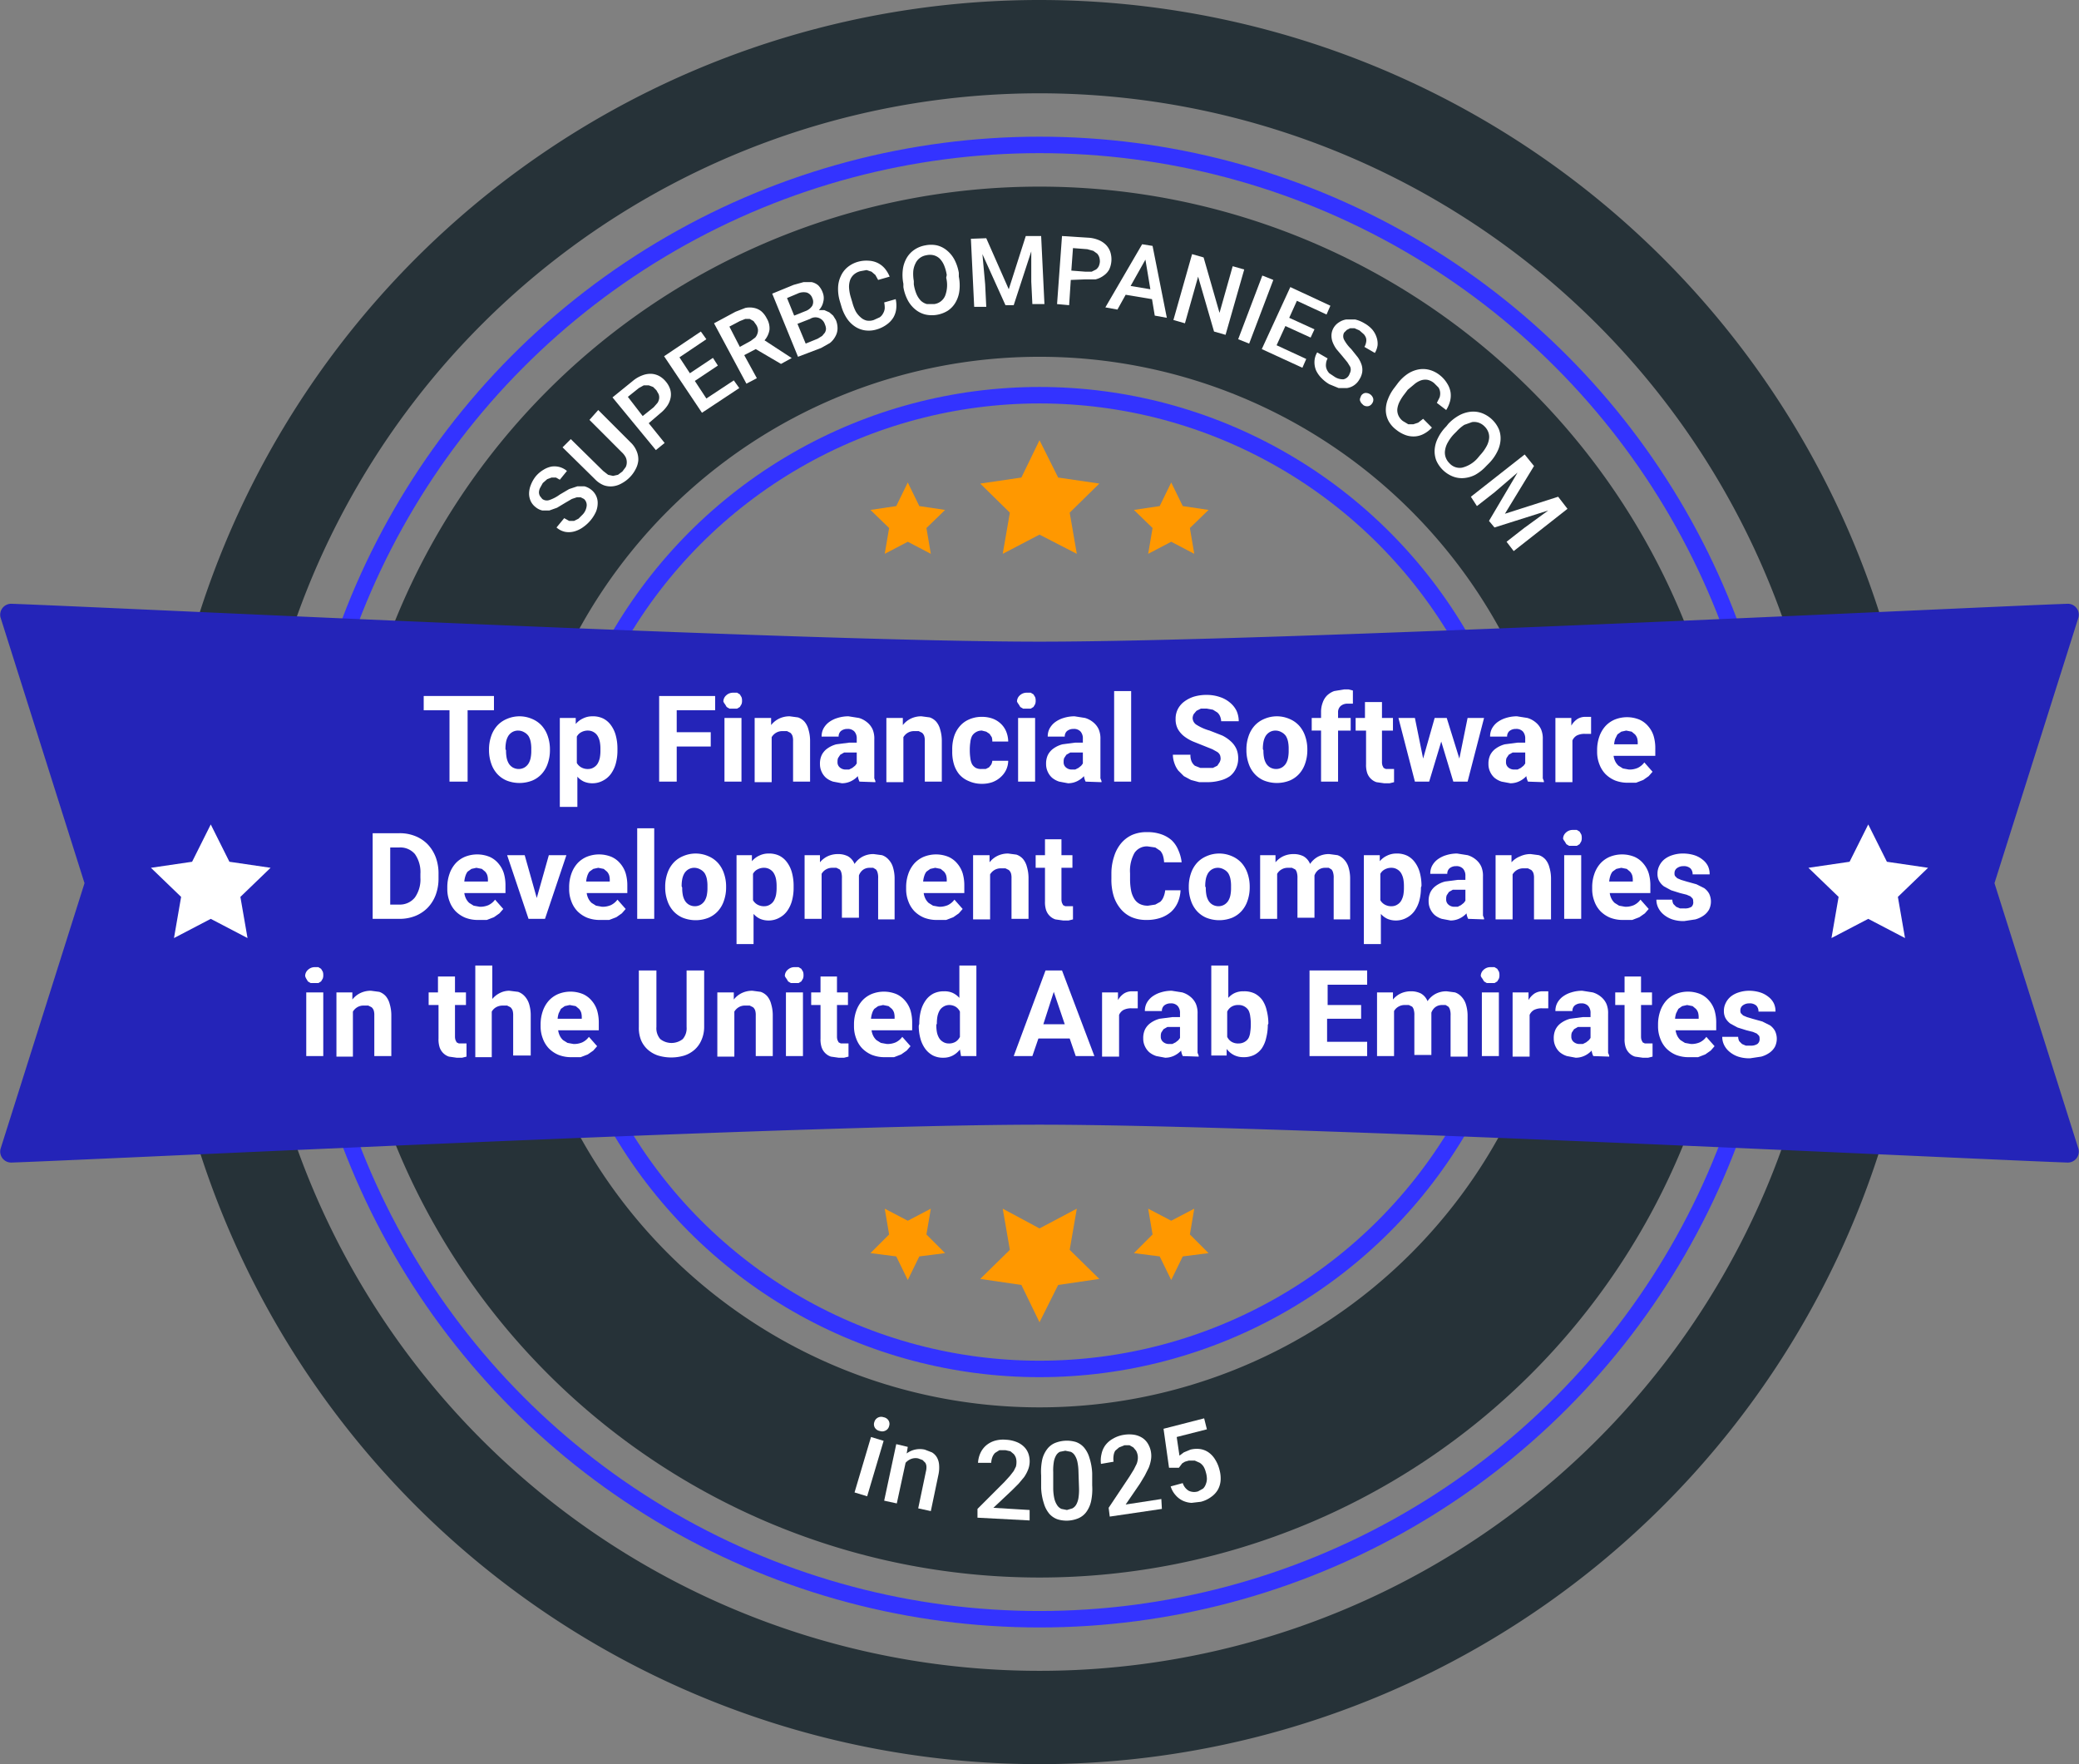 <svg xmlns="http://www.w3.org/2000/svg" viewBox="0 0 378.8 321.4"><rect x="0" y="0" width="378.8" height="321.4" fill="#808080" stroke="none"/><defs><style>.cls-1{fill:#263238;}.cls-2{fill:none;stroke:#33f;stroke-miterlimit:10;stroke-width:3px;}.cls-3{fill:#2424b8;}.cls-4{fill:#fff;}.cls-5{fill:#ff9800;}</style></defs><title>top-financial-software-development-companies-in-uae-2025</title><g id="Layer_2" data-name="Layer 2"><g id="Layer_2-2" data-name="Layer 2"><path class="cls-1" d="M189.4,0A160.7,160.7,0,1,0,350.1,160.7,160.7,160.7,0,0,0,189.4,0Zm0,304.4A143.7,143.7,0,1,1,333.1,160.7,143.7,143.7,0,0,1,189.4,304.4Z"/><circle class="cls-2" cx="189.4" cy="160.7" r="134.3"/><path class="cls-1" d="M189.4,34A126.7,126.7,0,1,0,316.1,160.7,126.7,126.7,0,0,0,189.4,34Zm0,222.4a95.7,95.7,0,1,1,95.7-95.7A95.7,95.7,0,0,1,189.4,256.4Z"/><circle class="cls-2" cx="189.4" cy="160.7" r="88.7"/><path class="cls-3" d="M378.7,112.5a2,2,0,0,0-2-2.5c-19.7.7-143.7,6.9-187.3,6.9S21.8,110.7,2.1,110a2,2,0,0,0-2,2.5l15.3,48.4L.1,209.3a2,2,0,0,0,2,2.5c19.7-.7,143.7-6.9,187.3-6.9s167.6,6.2,187.3,6.9a2,2,0,0,0,2-2.5l-15.3-48.4Z"/><polygon class="cls-4" points="38.4 150.2 41.8 157 49.3 158.1 43.8 163.4 45.1 170.9 38.4 167.4 31.7 170.9 33 163.4 27.5 158.1 35 157 38.4 150.2"/><polygon class="cls-4" points="340.4 150.2 343.8 157 351.3 158.1 345.8 163.4 347.1 170.9 340.4 167.4 333.7 170.9 335 163.4 329.5 158.1 337 157 340.4 150.2"/><polygon class="cls-5" points="189.4 80.2 192.8 87 200.3 88.1 194.9 93.4 196.2 100.9 189.4 97.4 182.7 100.9 184 93.4 178.6 88.1 186.1 87 189.4 80.2"/><polygon class="cls-5" points="165.4 87.9 167.5 92.2 172.2 92.9 168.8 96.2 169.6 100.9 165.4 98.7 161.2 100.9 162 96.2 158.6 92.9 163.3 92.2 165.4 87.9"/><polygon class="cls-5" points="213.4 87.9 215.5 92.2 220.2 92.9 216.8 96.2 217.6 100.9 213.4 98.7 209.2 100.9 210 96.2 206.6 92.9 211.3 92.2 213.4 87.9"/><polygon class="cls-5" points="189.4 240.9 192.8 234.1 200.3 233 194.9 227.7 196.2 220.2 189.4 223.8 182.7 220.2 184 227.7 178.6 233 186.1 234.1 189.4 240.9"/><polygon class="cls-5" points="165.4 233.2 167.5 228.9 172.2 228.3 168.8 224.9 169.6 220.2 165.4 222.4 161.2 220.2 162 224.9 158.6 228.3 163.3 228.9 165.4 233.2"/><polygon class="cls-5" points="213.4 233.2 215.5 228.9 220.2 228.3 216.8 224.9 217.6 220.2 213.4 222.4 209.2 220.2 210 224.9 206.6 228.3 211.3 228.9 213.4 233.2"/></g><g id="Layer_3" data-name="Layer 3"><path class="cls-4" d="M106.4,90.9l-.6-.3h-.7l-.9.3-1.2.7-1.5.9-1.4.5H98.8a2.9,2.9,0,0,1-1.2-.6,3,3,0,0,1-.9-1.1,3.3,3.3,0,0,1-.3-1.4,4.3,4.3,0,0,1,.3-1.5,5.9,5.9,0,0,1,.9-1.6A5.5,5.5,0,0,1,99,85.6a4.3,4.3,0,0,1,1.5-.6,3.6,3.6,0,0,1,1.5.1,3.6,3.6,0,0,1,1.3.7L102,87.4l-.7-.4h-.8l-.8.3-.8.7-.5.9a2,2,0,0,0-.2.8,1.4,1.4,0,0,0,.2.7l.4.5a1.4,1.4,0,0,0,1.3.2,7,7,0,0,0,1.9-1l1.7-1,1.5-.5h1.3a3.4,3.4,0,0,1,1.2.6,3.1,3.1,0,0,1,.9,1.1,3,3,0,0,1,.3,1.4,4.2,4.2,0,0,1-.3,1.5,6.9,6.9,0,0,1-2.3,2.8,5,5,0,0,1-1.6.8,3.8,3.8,0,0,1-1.7.1,3.4,3.4,0,0,1-1.6-.8l1.4-1.7.9.5h.9l.8-.4.8-.8a2.7,2.7,0,0,0,.7-1.6A1.5,1.5,0,0,0,106.4,90.9Z"/><path class="cls-4" d="M109,74.7l5.9,5.9a4.5,4.5,0,0,1,1.1,1.6,3.8,3.8,0,0,1,.3,1.7,4.2,4.2,0,0,1-.5,1.6,5.9,5.9,0,0,1-1.1,1.5,6.1,6.1,0,0,1-1.5,1.1,4.1,4.1,0,0,1-1.6.5,3.7,3.7,0,0,1-1.6-.2,4.6,4.6,0,0,1-1.6-1.1l-5.9-5.8,1.5-1.5,5.9,5.8.9.7.9.2.9-.2.8-.6.6-.8a1.9,1.9,0,0,0,.2-.9,2.1,2.1,0,0,0-.2-.9,3.4,3.4,0,0,0-.7-.9l-5.9-5.9Z"/><path class="cls-4" d="M118.2,77.1l2.9,3.6L119.5,82l-7.9-9.6,3.7-3a5.8,5.8,0,0,1,1.7-1,4.1,4.1,0,0,1,1.6-.3,3.5,3.5,0,0,1,1.5.4,4.1,4.1,0,0,1,1.2,1,4.1,4.1,0,0,1,.8,1.4,3.2,3.2,0,0,1,.1,1.5,4,4,0,0,1-.6,1.5,6.4,6.4,0,0,1-1.3,1.4Zm-1.1-1.3,2-1.6.7-.8a2,2,0,0,0,.3-.8,1.7,1.7,0,0,0-.1-.8l-.4-.7-.6-.6-.8-.3h-.9l-.9.5-2,1.6Z"/><path class="cls-4" d="M130.8,66.6l-4.2,2.8,2.1,3.2,5-3.3,1,1.4-6.8,4.5L121,64.9l6.7-4.5,1,1.4-4.9,3.3,1.9,2.9,4.2-2.8Z"/><path class="cls-4" d="M137.7,63.6l-2.1,1.1,2.3,4.2-1.9,1-5.9-11,3.9-2.1,1.8-.7a3.9,3.9,0,0,1,1.6,0,3.1,3.1,0,0,1,1.3.6,4.1,4.1,0,0,1,1,1.3,3.5,3.5,0,0,1,.5,2.1,3.8,3.8,0,0,1-.9,1.9l4.9,3.2h.1l-2,1.1Zm-2.9-.4,2-1.1.8-.6a2,2,0,0,0,.4-.7,1.8,1.8,0,0,0,.1-.8,2.3,2.3,0,0,0-.3-.8l-.5-.7-.7-.4h-.8l-1,.4-1.9,1Z"/><path class="cls-4" d="M145.4,65l-4.7-11.5,3.9-1.6,1.8-.5h1.5a2.7,2.7,0,0,1,1.2.6,3.6,3.6,0,0,1,.8,1.3A2.7,2.7,0,0,1,150,55a3,3,0,0,1-.8,1.5h1l.9.4.7.6.5.8a3.9,3.9,0,0,1,.3,1.6,3,3,0,0,1-.4,1.4,3.8,3.8,0,0,1-1,1.2l-1.6.9Zm-.7-7.5,2-.8a2.5,2.5,0,0,0,1.3-1,1.6,1.6,0,0,0,0-1.4,1.6,1.6,0,0,0-1-1,2.6,2.6,0,0,0-1.7.2l-1.9.8Zm.6,1.5,1.5,3.6,2.2-.9.8-.5.5-.6a1.6,1.6,0,0,0,.2-.7,2.2,2.2,0,0,0-.2-.8,1.8,1.8,0,0,0-2.7-1Z"/><path class="cls-4" d="M163.2,54.5a5.4,5.4,0,0,1,.1,1.7,4,4,0,0,1-.5,1.6,4.3,4.3,0,0,1-1.2,1.3,5.9,5.9,0,0,1-1.8.9,5,5,0,0,1-2.1.2,4.4,4.4,0,0,1-1.9-.7,5.3,5.3,0,0,1-1.5-1.5,7.9,7.9,0,0,1-1-2.2l-.3-1a7.8,7.8,0,0,1-.3-2.4,5.3,5.3,0,0,1,.5-2.1,4.5,4.5,0,0,1,1.2-1.6,5.2,5.2,0,0,1,1.9-1,5.6,5.6,0,0,1,2-.2,4.2,4.2,0,0,1,1.6.4,4.1,4.1,0,0,1,1.3,1,5.8,5.8,0,0,1,.9,1.5L160,51l-.5-.9-.7-.6-.9-.3-1.1.2a2.8,2.8,0,0,0-1.2.6,2.5,2.5,0,0,0-.7,1,3.8,3.8,0,0,0-.2,1.4,7.5,7.5,0,0,0,.3,1.7l.3,1a8.2,8.2,0,0,0,.6,1.6,4,4,0,0,0,.9,1.1,2.4,2.4,0,0,0,1.1.6,2.6,2.6,0,0,0,1.3-.1l1.1-.5a2,2,0,0,0,.6-.7,2.2,2.2,0,0,0,.3-.9,4.6,4.6,0,0,0-.1-1.1Z"/><path class="cls-4" d="M174.7,50.4a8.1,8.1,0,0,1,.1,2.6,5.5,5.5,0,0,1-.7,2.1,4.5,4.5,0,0,1-1.4,1.5,5.5,5.5,0,0,1-4.1.7,4.6,4.6,0,0,1-1.8-.9,5.5,5.5,0,0,1-1.4-1.7,7.9,7.9,0,0,1-.8-2.4v-.6a8,8,0,0,1-.1-2.6,5.6,5.6,0,0,1,.7-2.1,4.6,4.6,0,0,1,1.4-1.5,5.1,5.1,0,0,1,2-.8,5.2,5.2,0,0,1,2.1,0,4.5,4.5,0,0,1,1.8.9,5.5,5.5,0,0,1,1.4,1.7,8.1,8.1,0,0,1,.8,2.4Zm-2.2-.3a7.6,7.6,0,0,0-.5-1.8,3.9,3.9,0,0,0-.8-1.2,2.5,2.5,0,0,0-1.1-.6,2.8,2.8,0,0,0-1.3,0,2.7,2.7,0,0,0-1.2.5,2.6,2.6,0,0,0-.8,1,4,4,0,0,0-.4,1.4,7.3,7.3,0,0,0,.1,1.8v.6a7.4,7.4,0,0,0,.5,1.8,4,4,0,0,0,.8,1.2,2.6,2.6,0,0,0,1.1.6h1.3a2.5,2.5,0,0,0,2-1.5,5.5,5.5,0,0,0,.2-3.3Z"/><path class="cls-4" d="M179.7,43.4l4.1,9.3,3.1-9.7h2.8l.6,12.4h-2.2l-.2-4.1V45.8l-3.2,9.8h-1.5L179,46.3l.5,5.5.2,4.1h-2.2l-.6-12.4Z"/><path class="cls-4" d="M195.1,51l-.3,4.6-2.2-.2.9-12.4,4.7.3a5.8,5.8,0,0,1,1.9.4,4.1,4.1,0,0,1,1.4.9,3.5,3.5,0,0,1,.8,1.3,4.4,4.4,0,0,1-.2,3.2,3.2,3.2,0,0,1-1,1.1,4,4,0,0,1-1.5.7h-1.9Zm.1-1.7,2.6.2h1.1l.8-.4a1.7,1.7,0,0,0,.5-.6,2.6,2.6,0,0,0,.2-.8,2.6,2.6,0,0,0-.1-.8,1.9,1.9,0,0,0-.4-.7l-.7-.5-1.1-.3-2.6-.2Z"/><path class="cls-4" d="M209.9,54.5l-4.8-.8-1.5,2.7-2.2-.4,6.7-11.5,1.9.3,2.6,13.1-2.2-.4ZM206,52.1l3.6.6-.9-5.4Z"/><path class="cls-4" d="M223.3,61l-2.1-.6-2.9-10-2.4,8.5-2.1-.6,3.4-12,2.1.6,2.9,10.1,2.4-8.5,2.1.6Z"/><path class="cls-4" d="M227.6,62.6l-2-.8L230,50.2l2,.8Z"/><path class="cls-4" d="M238.8,61.5l-4.6-2.1-1.6,3.5,5.4,2.5-.7,1.6-7.4-3.4,5.2-11.3,7.3,3.4-.7,1.6-5.4-2.5-1.4,3.1,4.6,2.1Z"/><path class="cls-4" d="M245.9,68.1a1.9,1.9,0,0,0,.2-.6,1.3,1.3,0,0,0-.1-.7l-.5-.8-.9-1.1-1.1-1.3a5.7,5.7,0,0,1-.7-1.3,3.4,3.4,0,0,1-.2-1.3,2.9,2.9,0,0,1,.4-1.3,3,3,0,0,1,1-1,3.3,3.3,0,0,1,1.3-.5h1.6a5.9,5.9,0,0,1,1.7.7A5.5,5.5,0,0,1,250,60a4.2,4.2,0,0,1,.8,1.4,3.6,3.6,0,0,1,.2,1.5,3.6,3.6,0,0,1-.5,1.4l-1.9-1.1a2.4,2.4,0,0,0,.3-.8,1.7,1.7,0,0,0,0-.8,2,2,0,0,0-.4-.7l-.8-.7-.9-.4H246l-.6.3-.5.5a1.4,1.4,0,0,0,0,1.3,7,7,0,0,0,1.3,1.7l1.2,1.5a5.3,5.3,0,0,1,.7,1.4,3.1,3.1,0,0,1,.1,1.3,3.4,3.4,0,0,1-.5,1.3,3.1,3.1,0,0,1-1,1.1,3,3,0,0,1-1.3.5h-1.5l-1.7-.7a6.5,6.5,0,0,1-1.4-1.1,5,5,0,0,1-1-1.4,3.8,3.8,0,0,1-.3-1.6,3.4,3.4,0,0,1,.5-1.7l1.9,1.1a2.3,2.3,0,0,0-.3,1,1.9,1.9,0,0,0,.1.9,2.4,2.4,0,0,0,.5.8l.9.6a2.7,2.7,0,0,0,1.7.5A1.5,1.5,0,0,0,245.9,68.1Z"/><path class="cls-4" d="M248,72.1a1.1,1.1,0,0,1,.7-.5,1.4,1.4,0,0,1,1.5,1,1.1,1.1,0,0,1-.2.9,1.1,1.1,0,0,1-.7.5,1.2,1.2,0,0,1-.9-.2l-.4-.4-.2-.4a1,1,0,0,1,0-.4Z"/><path class="cls-4" d="M260.9,77.9a5.4,5.4,0,0,1-1.4,1.1,4,4,0,0,1-1.6.5,4.3,4.3,0,0,1-1.7-.2,5.9,5.9,0,0,1-1.8-1,5,5,0,0,1-1.4-1.6,4.4,4.4,0,0,1-.5-1.9,5.3,5.3,0,0,1,.4-2.1,7.9,7.9,0,0,1,1.2-2.1l.6-.8a7.7,7.7,0,0,1,1.8-1.7,5.4,5.4,0,0,1,2-.8,4.5,4.5,0,0,1,2,.1,5.2,5.2,0,0,1,1.9,1,5.6,5.6,0,0,1,1.3,1.5,4.2,4.2,0,0,1,.6,1.6,4.1,4.1,0,0,1-.1,1.6,5.8,5.8,0,0,1-.7,1.6l-1.7-1.3.5-1a2.3,2.3,0,0,0,.1-.9,2,2,0,0,0-.3-.9l-.8-.8a2.8,2.8,0,0,0-1.2-.6,2.5,2.5,0,0,0-1.2.1,3.8,3.8,0,0,0-1.2.7L256.5,71l-.6.8a8.1,8.1,0,0,0-.9,1.4,4,4,0,0,0-.4,1.3,2.4,2.4,0,0,0,.2,1.2,2.6,2.6,0,0,0,.8,1l1,.6h.9l.9-.3.9-.7Z"/><path class="cls-4" d="M270.8,84.9a8.1,8.1,0,0,1-2,1.6,5.5,5.5,0,0,1-2.1.6,4.5,4.5,0,0,1-2-.3,5.5,5.5,0,0,1-3-2.9,4.7,4.7,0,0,1-.3-2,5.5,5.5,0,0,1,.6-2.1,7.9,7.9,0,0,1,1.5-2.1l.4-.5a8,8,0,0,1,2.1-1.6,5.6,5.6,0,0,1,2.1-.6,4.6,4.6,0,0,1,2,.3,5.5,5.5,0,0,1,3,2.9,4.5,4.5,0,0,1,.3,2,5.5,5.5,0,0,1-.6,2.1,8.1,8.1,0,0,1-1.5,2.1Zm-1.1-2a7.6,7.6,0,0,0,1.1-1.5,3.9,3.9,0,0,0,.5-1.4,2.5,2.5,0,0,0-.1-1.2,2.8,2.8,0,0,0-.7-1.1,2.8,2.8,0,0,0-1.1-.7,2.6,2.6,0,0,0-1.2-.1l-1.4.5a7.3,7.3,0,0,0-1.4,1.2l-.5.5a7.4,7.4,0,0,0-1.1,1.5,4,4,0,0,0-.5,1.4,2.6,2.6,0,0,0,.1,1.3,2.8,2.8,0,0,0,.7,1.1,2.5,2.5,0,0,0,2.3.8,5.5,5.5,0,0,0,2.8-1.7Z"/><path class="cls-4" d="M279.5,84.9l-5.3,8.7,9.7-3.1,1.7,2.2-9.8,7.7-1.3-1.7,3.2-2.5,4.4-3.2-9.8,3.1-1-1.2,5.2-8.8-4.2,3.6-3.2,2.5L268,90.5l9.8-7.7Z"/><path class="cls-4" d="M158,272.6l-2.3-.7,3-10.1,2.3.7Zm1.3-13.5a1.3,1.3,0,0,1,.6-.8,1.3,1.3,0,0,1,1.1-.1,1.3,1.3,0,0,1,.9.6,1.2,1.2,0,0,1,.1,1,1.2,1.2,0,0,1-.6.8,1.3,1.3,0,0,1-1.1.1,1.3,1.3,0,0,1-.9-.6A1.2,1.2,0,0,1,159.3,259.1Z"/><path class="cls-4" d="M165.4,263.6l-.2,1.2a3.9,3.9,0,0,1,1.5-.7,4,4,0,0,1,1.8,0l1.3.5a2.6,2.6,0,0,1,.9.9,3.2,3.2,0,0,1,.4,1.3,6.1,6.1,0,0,1-.1,1.8l-1.4,6.7-2.3-.5,1.4-6.7a3,3,0,0,0,.1-.9,1.5,1.5,0,0,0-.2-.7l-.5-.5-.8-.3a2.3,2.3,0,0,0-1.3.1,2.6,2.6,0,0,0-1,.7l-1.6,7.4-2.3-.5,2.2-10.3Z"/><path class="cls-4" d="M187.6,277l-9.5-.5v-1.6L183,270l1-1.1.7-.9.4-.8a2.9,2.9,0,0,0,.1-.7,2.7,2.7,0,0,0-.1-.9,2.1,2.1,0,0,0-.4-.7l-.6-.5-.9-.2h-1.1l-.8.5a2.3,2.3,0,0,0-.5.8,3.6,3.6,0,0,0-.2,1h-2.4a4.9,4.9,0,0,1,.4-1.7,4.1,4.1,0,0,1,1-1.4,4.4,4.4,0,0,1,1.6-.9,5.5,5.5,0,0,1,2.1-.2,6,6,0,0,1,1.9.4,4,4,0,0,1,1.4.9,3.3,3.3,0,0,1,.8,1.3,4.3,4.3,0,0,1,.2,1.6,4.2,4.2,0,0,1-.3,1.3,6.7,6.7,0,0,1-.7,1.3l-1,1.2-1.2,1.2-3.4,3.2,6.6.4Z"/><path class="cls-4" d="M199,270.6a10.8,10.8,0,0,1-.2,2.9,5.2,5.2,0,0,1-.9,2,3.5,3.5,0,0,1-1.4,1.1,5.6,5.6,0,0,1-3.8.2,3.6,3.6,0,0,1-1.5-1,5.2,5.2,0,0,1-1-1.9,10.5,10.5,0,0,1-.5-2.8v-2.3a10.7,10.7,0,0,1,.2-2.9,5.1,5.1,0,0,1,.9-1.9,3.5,3.5,0,0,1,1.4-1.1,5.8,5.8,0,0,1,3.8-.2,3.5,3.5,0,0,1,1.5,1,5.1,5.1,0,0,1,1,1.9,10.6,10.6,0,0,1,.5,2.8Zm-2.5-2.5a9.2,9.2,0,0,0-.2-1.8,3.5,3.5,0,0,0-.5-1.2,1.7,1.7,0,0,0-.7-.6l-1-.2-1,.2a1.7,1.7,0,0,0-.7.7,3.5,3.5,0,0,0-.4,1.2,9.2,9.2,0,0,0-.1,1.8v3a9.1,9.1,0,0,0,.2,1.8,3.8,3.8,0,0,0,.5,1.2,1.8,1.8,0,0,0,.8.7l1,.2,1-.3a1.8,1.8,0,0,0,.7-.7,3.7,3.7,0,0,0,.4-1.2,9.7,9.7,0,0,0,.1-1.8Z"/><path class="cls-4" d="M211.7,274.9l-9.5,1.4-.2-1.6,3.8-5.7.8-1.3.5-1a3.4,3.4,0,0,0,.2-.8,2.9,2.9,0,0,0,0-.7,2.8,2.8,0,0,0-.3-.9l-.5-.6-.7-.4h-.9l-1,.4-.7.6a2.3,2.3,0,0,0-.3.9,3.5,3.5,0,0,0,0,1.1l-2.3.4a4.9,4.9,0,0,1,.1-1.8,4.1,4.1,0,0,1,.7-1.6,4.4,4.4,0,0,1,1.4-1.2,5.5,5.5,0,0,1,2-.7,5.9,5.9,0,0,1,1.9,0,4,4,0,0,1,1.5.6,3.3,3.3,0,0,1,1,1.1,4.3,4.3,0,0,1,.5,2.9,6.8,6.8,0,0,1-.4,1.4l-.7,1.4-.9,1.5-2.6,3.8,6.5-1Z"/><path class="cls-4" d="M213,267.4l-1-7.1,7.4-1.9.5,2-5.5,1.4.5,3.4.8-.6,1.2-.5a4.7,4.7,0,0,1,1.8-.1,3.6,3.6,0,0,1,1.5.6,4.3,4.3,0,0,1,1.2,1.3,6.3,6.3,0,0,1,.8,1.9,5.8,5.8,0,0,1,.2,1.9,4.1,4.1,0,0,1-.5,1.7,4.1,4.1,0,0,1-1.2,1.3,5.3,5.3,0,0,1-1.9.9l-1.7.2a4.4,4.4,0,0,1-1.6-.4,4,4,0,0,1-1.3-1,4.2,4.2,0,0,1-.9-1.6l2.2-.6a2.5,2.5,0,0,0,1.1,1.4,2.3,2.3,0,0,0,1.7.1l.9-.5a2,2,0,0,0,.5-.8,2.7,2.7,0,0,0,.2-1,4.4,4.4,0,0,0-.2-1.2,3.8,3.8,0,0,0-.4-1,2.5,2.5,0,0,0-.7-.7l-.9-.4h-1.1l-.7.2-.5.3-.3.4-.3.4Z"/></g><g id="Layer_4" data-name="Layer 4"><path class="cls-4" d="M90,129.4H85.2v13H81.9v-13H77.2v-2.6H90Z"/><path class="cls-4" d="M89.1,136.5a7.3,7.3,0,0,1,.4-2.4,5.4,5.4,0,0,1,1.1-1.9,4.9,4.9,0,0,1,1.7-1.2,5.8,5.8,0,0,1,2.3-.5,5.8,5.8,0,0,1,2.4.5,4.9,4.9,0,0,1,1.7,1.2,5.4,5.4,0,0,1,1.1,1.9,7.3,7.3,0,0,1,.4,2.4v.2a7.3,7.3,0,0,1-.4,2.4,5.3,5.3,0,0,1-1.1,1.9,4.9,4.9,0,0,1-1.7,1.2,6.4,6.4,0,0,1-4.7,0,4.9,4.9,0,0,1-1.7-1.2,5.3,5.3,0,0,1-1.1-1.9,7.3,7.3,0,0,1-.4-2.4Zm3.1.2a6.6,6.6,0,0,0,.1,1.3,3.3,3.3,0,0,0,.4,1.1,2.1,2.1,0,0,0,.7.7,2.2,2.2,0,0,0,1.1.3,2.1,2.1,0,0,0,1.1-.3,2.2,2.2,0,0,0,.7-.7,3.2,3.2,0,0,0,.4-1.1,6.6,6.6,0,0,0,.1-1.3v-.2a6.4,6.4,0,0,0-.1-1.3,3.3,3.3,0,0,0-.4-1.1,2.2,2.2,0,0,0-.8-.7,2.2,2.2,0,0,0-1.1-.3,2.1,2.1,0,0,0-1.1.3,2.2,2.2,0,0,0-.7.7,3.4,3.4,0,0,0-.4,1.1,6.4,6.4,0,0,0-.1,1.3Z"/><path class="cls-4" d="M112.5,136.7a9,9,0,0,1-.3,2.4,5.8,5.8,0,0,1-.9,1.9,4.1,4.1,0,0,1-1.4,1.2,4,4,0,0,1-1.9.5,3.9,3.9,0,0,1-1.6-.3,3.6,3.6,0,0,1-1.2-.9v5.5H102V130.8h2.9v1.1a3.8,3.8,0,0,1,1.3-1,3.8,3.8,0,0,1,1.7-.4,4.3,4.3,0,0,1,2,.4,3.9,3.9,0,0,1,1.4,1.2,5.6,5.6,0,0,1,.9,1.9,9.2,9.2,0,0,1,.3,2.4Zm-3.1-.2a6.9,6.9,0,0,0-.1-1.3,3.5,3.5,0,0,0-.4-1.1,2,2,0,0,0-.7-.7,2,2,0,0,0-1-.3,2.5,2.5,0,0,0-1.3.3,1.9,1.9,0,0,0-.8.8V139a2.1,2.1,0,0,0,.8.8,2.4,2.4,0,0,0,1.3.3,1.9,1.9,0,0,0,1-.3,2,2,0,0,0,.7-.7,3.6,3.6,0,0,0,.4-1.1,7.1,7.1,0,0,0,.1-1.3Z"/><path class="cls-4" d="M129.5,136h-6.2v6.4h-3.2V126.8h10.2v2.6h-7v4h6.2Z"/><path class="cls-4" d="M131.8,127.8a1.5,1.5,0,0,1,.5-1.1,1.8,1.8,0,0,1,1.3-.5h.7l.5.3.3.5a1.6,1.6,0,0,1,.1.6,1.7,1.7,0,0,1-.1.7l-.3.5-.5.3h-1.4l-.5-.3-.3-.5A1.7,1.7,0,0,1,131.8,127.8Zm3.3,14.6H132V130.8h3.1Z"/><path class="cls-4" d="M140.5,130.8v1.3a4.1,4.1,0,0,1,1.5-1.2,4.4,4.4,0,0,1,1.9-.4l1.5.2a2.8,2.8,0,0,1,1.2.8,3.6,3.6,0,0,1,.7,1.4,7.1,7.1,0,0,1,.3,2.1v7.4h-3.1V135a2.9,2.9,0,0,0-.1-.9,1.4,1.4,0,0,0-.4-.6l-.6-.3h-.8a2.2,2.2,0,0,0-1.2.3,2.3,2.3,0,0,0-.8.8v8.2h-3.1V130.8Z"/><path class="cls-4" d="M156.6,142.4a3.4,3.4,0,0,1-.3-1,4.1,4.1,0,0,1-1.2.9,3.8,3.8,0,0,1-1.7.4l-1.6-.3a3.9,3.9,0,0,1-1.3-.7,3.3,3.3,0,0,1-.8-1.1,3.3,3.3,0,0,1-.3-1.4,3.7,3.7,0,0,1,.3-1.6,3.2,3.2,0,0,1,1-1.2,4.9,4.9,0,0,1,1.7-.8l2.3-.3h1.4v-.7a1.9,1.9,0,0,0-.4-1.3,1.6,1.6,0,0,0-1.3-.5,1.8,1.8,0,0,0-1.2.4,1.3,1.3,0,0,0-.4,1h-3.1a3.1,3.1,0,0,1,.3-1.4,3.6,3.6,0,0,1,1-1.2,5,5,0,0,1,1.6-.8,6.6,6.6,0,0,1,2-.3l1.9.3a4.2,4.2,0,0,1,1.5.8,3.5,3.5,0,0,1,1,1.3,4.3,4.3,0,0,1,.3,1.8v4.9c0,.3,0,.6,0,.9v1.3l.2.5v.2Zm-2.6-2.2h.7l.6-.3.5-.4.3-.4v-2h-2.3l-.7.4-.4.6a1.8,1.8,0,0,0-.1.7,1.2,1.2,0,0,0,.4,1A1.6,1.6,0,0,0,154.1,140.2Z"/><path class="cls-4" d="M164.5,130.8v1.3a4.1,4.1,0,0,1,1.5-1.2,4.4,4.4,0,0,1,1.9-.4l1.5.2a2.8,2.8,0,0,1,1.2.8,3.6,3.6,0,0,1,.7,1.4,7.1,7.1,0,0,1,.3,2.1v7.4h-3.1V135a2.9,2.9,0,0,0-.1-.9,1.4,1.4,0,0,0-.4-.6l-.6-.3h-.8a2.2,2.2,0,0,0-1.2.3,2.3,2.3,0,0,0-.8.8v8.2h-3.1V130.8Z"/><path class="cls-4" d="M178.8,140.1h.8l.6-.3.4-.5a1.8,1.8,0,0,0,.2-.7h2.9a4,4,0,0,1-.4,1.7,4.2,4.2,0,0,1-1,1.3,4.6,4.6,0,0,1-1.5.9,5.6,5.6,0,0,1-1.9.3,5.7,5.7,0,0,1-2.4-.5,4.6,4.6,0,0,1-1.7-1.2,5.3,5.3,0,0,1-1-1.9,7.7,7.7,0,0,1-.3-2.3v-.3a7.7,7.7,0,0,1,.3-2.3,5.3,5.3,0,0,1,1-1.9,4.6,4.6,0,0,1,1.7-1.3,5.6,5.6,0,0,1,2.3-.5,5.8,5.8,0,0,1,2,.3,4.4,4.4,0,0,1,1.5.9,4.1,4.1,0,0,1,1,1.4,5,5,0,0,1,.4,1.9h-2.9a2.5,2.5,0,0,0-.1-.8l-.4-.6-.6-.4-.8-.2a2,2,0,0,0-1.1.3,1.9,1.9,0,0,0-.7.7,3.3,3.3,0,0,0-.3,1.1,9.1,9.1,0,0,0-.1,1.3v.3a9.1,9.1,0,0,0,.1,1.3,3.3,3.3,0,0,0,.3,1.1,1.9,1.9,0,0,0,.7.7A2.1,2.1,0,0,0,178.8,140.1Z"/><path class="cls-4" d="M185.3,127.8a1.5,1.5,0,0,1,.5-1.1,1.8,1.8,0,0,1,1.3-.5h.7l.5.3.3.5a1.6,1.6,0,0,1,.1.6,1.7,1.7,0,0,1-.1.7l-.3.5-.5.3h-1.4l-.5-.3-.3-.5A1.7,1.7,0,0,1,185.3,127.8Zm3.3,14.6h-3.1V130.8h3.1Z"/><path class="cls-4" d="M197.8,142.4a3.4,3.4,0,0,1-.3-1,4.1,4.1,0,0,1-1.2.9,3.8,3.8,0,0,1-1.7.4l-1.6-.3a3.9,3.9,0,0,1-1.3-.7,3.3,3.3,0,0,1-.8-1.1,3.3,3.3,0,0,1-.3-1.4,3.7,3.7,0,0,1,.3-1.6,3.2,3.2,0,0,1,1-1.2,4.9,4.9,0,0,1,1.7-.8l2.3-.3h1.4v-.7a1.9,1.9,0,0,0-.4-1.3,1.6,1.6,0,0,0-1.3-.5,1.8,1.8,0,0,0-1.2.4,1.3,1.3,0,0,0-.4,1h-3.1a3.1,3.1,0,0,1,.3-1.4,3.6,3.6,0,0,1,1-1.2,5,5,0,0,1,1.6-.8,6.6,6.6,0,0,1,2-.3l1.9.3a4.2,4.2,0,0,1,1.5.8,3.5,3.5,0,0,1,1,1.3,4.3,4.3,0,0,1,.3,1.8v4.9c0,.3,0,.6,0,.9v1.3l.2.5v.2Zm-2.6-2.2h.7l.6-.3.5-.4.3-.4v-2H195l-.7.4-.4.6a1.8,1.8,0,0,0-.1.7,1.2,1.2,0,0,0,.4,1A1.6,1.6,0,0,0,195.2,140.2Z"/><path class="cls-4" d="M206.1,142.4h-3.1V125.9h3.1Z"/><path class="cls-4" d="M222.4,138.3a2.2,2.2,0,0,0-.1-.7,1.4,1.4,0,0,0-.5-.6l-.9-.5-1.5-.6-2-.8a7.4,7.4,0,0,1-1.7-1,4.5,4.5,0,0,1-1.1-1.3,3.7,3.7,0,0,1-.4-1.8,3.8,3.8,0,0,1,.4-1.8,4,4,0,0,1,1.2-1.4,5.9,5.9,0,0,1,1.8-.9,8.1,8.1,0,0,1,2.3-.3,7.4,7.4,0,0,1,2.4.4,5.4,5.4,0,0,1,1.8,1,4.5,4.5,0,0,1,1.2,1.5,4.6,4.6,0,0,1,.4,1.9h-3.2a2.6,2.6,0,0,0-.2-.9,1.9,1.9,0,0,0-.5-.7l-.8-.5-1.1-.2h-1.1l-.8.4-.5.6a1.6,1.6,0,0,0-.2.7,1.5,1.5,0,0,0,.8,1.3,8.9,8.9,0,0,0,2.3,1l2.3.9a6.7,6.7,0,0,1,1.6,1.1,4.2,4.2,0,0,1,1,1.4,4.3,4.3,0,0,1,.3,1.7,4.1,4.1,0,0,1-.4,1.8,3.8,3.8,0,0,1-1.1,1.4,5.4,5.4,0,0,1-1.8.8,8.6,8.6,0,0,1-2.3.3h-1.5l-1.5-.4-1.3-.7-1-1a4.4,4.4,0,0,1-.7-1.3,4.8,4.8,0,0,1-.3-1.6h3.2a2.9,2.9,0,0,0,.2,1.2,2.1,2.1,0,0,0,.6.8l1,.4H221l.8-.4.4-.6A1.7,1.7,0,0,0,222.4,138.3Z"/><path class="cls-4" d="M227.1,136.5a7.3,7.3,0,0,1,.4-2.4,5.4,5.4,0,0,1,1.1-1.9,4.9,4.9,0,0,1,1.7-1.2,5.8,5.8,0,0,1,2.3-.5,5.8,5.8,0,0,1,2.4.5,4.9,4.9,0,0,1,1.7,1.2,5.4,5.4,0,0,1,1.1,1.9,7.3,7.3,0,0,1,.4,2.4v.2a7.3,7.3,0,0,1-.4,2.4,5.3,5.3,0,0,1-1.1,1.9,4.9,4.9,0,0,1-1.7,1.2,6.4,6.4,0,0,1-4.7,0,4.9,4.9,0,0,1-1.7-1.2,5.3,5.3,0,0,1-1.1-1.9,7.3,7.3,0,0,1-.4-2.4Zm3.1.2a6.6,6.6,0,0,0,.1,1.3,3.3,3.3,0,0,0,.4,1.1,2.1,2.1,0,0,0,.7.7,2.2,2.2,0,0,0,1.1.3,2.1,2.1,0,0,0,1.1-.3,2.2,2.2,0,0,0,.7-.7,3.2,3.2,0,0,0,.4-1.1,6.6,6.6,0,0,0,.1-1.3v-.2a6.4,6.4,0,0,0-.1-1.3,3.3,3.3,0,0,0-.4-1.1,2.2,2.2,0,0,0-.8-.7,2.2,2.2,0,0,0-1.1-.3,2.1,2.1,0,0,0-1.1.3,2.2,2.2,0,0,0-.7.7,3.4,3.4,0,0,0-.4,1.1,6.4,6.4,0,0,0-.1,1.3Z"/><path class="cls-4" d="M240.7,142.4v-9.3H239v-2.3h1.7v-1a4.8,4.8,0,0,1,.3-1.8,3.4,3.4,0,0,1,.8-1.3,3.7,3.7,0,0,1,1.3-.8l1.8-.3h.8l.8.2v2.4h-.9a1.9,1.9,0,0,0-1.3.4,1.5,1.5,0,0,0-.5,1.2v1h2.3v2.3h-2.3v9.3Z"/><path class="cls-4" d="M251.8,127.9v2.9h2v2.3h-2v5.8a2,2,0,0,0,.1.6l.2.4.4.2H254v2.4l-.8.2h-1l-1.4-.2a2.6,2.6,0,0,1-1-.6,2.7,2.7,0,0,1-.7-1.1,4.7,4.7,0,0,1-.2-1.6v-6.1H247v-2.3h1.7v-2.9Z"/><path class="cls-4" d="M265.9,138.2l1.5-7.4h3l-3,11.6h-2.6l-2.2-7.3-2.2,7.3h-2.6l-3-11.6h3l1.5,7.4,2.1-7.4h2.2Z"/><path class="cls-4" d="M278.4,142.4a3.4,3.4,0,0,1-.3-1,4.1,4.1,0,0,1-1.2.9,3.8,3.8,0,0,1-1.7.4l-1.6-.3a3.9,3.9,0,0,1-1.3-.7,3.3,3.3,0,0,1-.8-1.1,3.2,3.2,0,0,1-.3-1.4,3.7,3.7,0,0,1,.3-1.6,3.2,3.2,0,0,1,1-1.2,4.9,4.9,0,0,1,1.7-.8l2.3-.3h1.4v-.7a1.9,1.9,0,0,0-.4-1.3,1.6,1.6,0,0,0-1.3-.5,1.8,1.8,0,0,0-1.2.4,1.3,1.3,0,0,0-.4,1h-3.1a3.1,3.1,0,0,1,.3-1.4,3.6,3.6,0,0,1,1-1.2,5,5,0,0,1,1.6-.8,6.6,6.6,0,0,1,2-.3l1.9.3a4.2,4.2,0,0,1,1.5.8,3.5,3.5,0,0,1,1,1.3,4.3,4.3,0,0,1,.3,1.8v4.9c0,.3,0,.6,0,.9v1.3l.2.5v.2Zm-2.6-2.2h.7l.6-.3.5-.4.3-.4v-2h-2.3l-.7.4-.4.6a1.8,1.8,0,0,0-.1.7,1.2,1.2,0,0,0,.4,1A1.6,1.6,0,0,0,275.8,140.2Z"/><path class="cls-4" d="M289.9,133.7h-1.1a3.1,3.1,0,0,0-1.5.3,1.9,1.9,0,0,0-.8.9v7.6h-3.1V130.8h2.9v1.4a3.5,3.5,0,0,1,1.1-1.2,2.7,2.7,0,0,1,1.5-.4h1Z"/><path class="cls-4" d="M296.7,142.6a6.3,6.3,0,0,1-2.4-.4,5.4,5.4,0,0,1-1.8-1.2,5.2,5.2,0,0,1-1.1-1.8,6.1,6.1,0,0,1-.4-2.2v-.4a7.4,7.4,0,0,1,.4-2.4,5.6,5.6,0,0,1,1.1-1.9,4.9,4.9,0,0,1,1.7-1.2,6,6,0,0,1,4.5,0,4.4,4.4,0,0,1,1.6,1.2,4.9,4.9,0,0,1,1,1.8,7.8,7.8,0,0,1,.3,2.3v1.3H294a3.2,3.2,0,0,0,.3,1,2.7,2.7,0,0,0,.6.8l.8.5,1.1.2a3.8,3.8,0,0,0,1.6-.3,3.2,3.2,0,0,0,1.2-1l1.5,1.7-.7.8-1,.7-1.3.5Zm-.4-9.5-.9.2-.7.5-.4.8a4.3,4.3,0,0,0-.2,1h4.3v-.2a3.2,3.2,0,0,0-.1-.9,1.9,1.9,0,0,0-.4-.7l-.6-.5Z"/><path class="cls-4" d="M67.9,167.4V151.8h4.8a7.5,7.5,0,0,1,2.9.5,6.5,6.5,0,0,1,2.3,1.5,7,7,0,0,1,1.5,2.4,8.5,8.5,0,0,1,.5,3.1v.7a8.5,8.5,0,0,1-.5,3,6.8,6.8,0,0,1-1.5,2.4,6.6,6.6,0,0,1-2.3,1.5,7.7,7.7,0,0,1-2.9.5Zm3.2-13v10.4h1.6a3.5,3.5,0,0,0,2.9-1.3,5.7,5.7,0,0,0,1-3.6v-.7a5.7,5.7,0,0,0-1-3.6,3.5,3.5,0,0,0-2.9-1.2Z"/><path class="cls-4" d="M87.2,167.6a6.3,6.3,0,0,1-2.4-.4A5.4,5.4,0,0,1,83,166a5.1,5.1,0,0,1-1.1-1.8,6.1,6.1,0,0,1-.4-2.2v-.4a7.3,7.3,0,0,1,.4-2.4,5.6,5.6,0,0,1,1.1-1.9,4.9,4.9,0,0,1,1.7-1.2,6,6,0,0,1,4.5,0,4.4,4.4,0,0,1,1.6,1.2,5,5,0,0,1,1,1.8,7.9,7.9,0,0,1,.3,2.3v1.3H84.6a3.2,3.2,0,0,0,.3,1,2.7,2.7,0,0,0,.6.8l.8.5,1.1.2a3.8,3.8,0,0,0,1.6-.3,3.2,3.2,0,0,0,1.2-1l1.5,1.7-.7.8-1,.7-1.3.5Zm-.4-9.5-.9.2-.7.5a2.6,2.6,0,0,0-.4.8,4.4,4.4,0,0,0-.2,1h4.3v-.2a3.1,3.1,0,0,0-.1-.9,1.9,1.9,0,0,0-.4-.7l-.6-.5Z"/><path class="cls-4" d="M97.8,163.6l2.2-7.8h3.2l-3.9,11.6h-3l-3.9-11.6h3.2Z"/><path class="cls-4" d="M109.4,167.6a6.3,6.3,0,0,1-2.4-.4,5.4,5.4,0,0,1-1.8-1.2,5.1,5.1,0,0,1-1.1-1.8,6.1,6.1,0,0,1-.4-2.2v-.4a7.3,7.3,0,0,1,.4-2.4,5.6,5.6,0,0,1,1.1-1.9,4.9,4.9,0,0,1,1.7-1.2,6,6,0,0,1,4.5,0,4.4,4.4,0,0,1,1.6,1.2,5,5,0,0,1,1,1.8,7.9,7.9,0,0,1,.3,2.3v1.3h-7.4a3.2,3.2,0,0,0,.3,1,2.7,2.7,0,0,0,.6.8l.8.5,1.1.2a3.8,3.8,0,0,0,1.6-.3,3.2,3.2,0,0,0,1.2-1l1.5,1.7-.7.8-1,.7-1.3.5Zm-.4-9.5-.9.2-.7.5a2.6,2.6,0,0,0-.4.8,4.4,4.4,0,0,0-.2,1h4.3v-.2a3.1,3.1,0,0,0-.1-.9,1.9,1.9,0,0,0-.4-.7l-.6-.5Z"/><path class="cls-4" d="M119.2,167.4h-3.1V150.9h3.1Z"/><path class="cls-4" d="M121.2,161.5a7.3,7.3,0,0,1,.4-2.4,5.4,5.4,0,0,1,1.1-1.9,4.9,4.9,0,0,1,1.7-1.2,5.8,5.8,0,0,1,2.3-.5,5.8,5.8,0,0,1,2.4.5,4.9,4.9,0,0,1,1.7,1.2,5.4,5.4,0,0,1,1.1,1.9,7.3,7.3,0,0,1,.4,2.4v.2a7.3,7.3,0,0,1-.4,2.4,5.3,5.3,0,0,1-1.1,1.9,4.9,4.9,0,0,1-1.7,1.2,6.4,6.4,0,0,1-4.7,0,4.9,4.9,0,0,1-1.7-1.2,5.3,5.3,0,0,1-1.1-1.9,7.3,7.3,0,0,1-.4-2.4Zm3.1.2a6.6,6.6,0,0,0,.1,1.3,3.3,3.3,0,0,0,.4,1.1,2.1,2.1,0,0,0,.7.7,2.2,2.2,0,0,0,1.1.3,2.1,2.1,0,0,0,1.1-.3,2.2,2.2,0,0,0,.7-.7,3.2,3.2,0,0,0,.4-1.1,6.6,6.6,0,0,0,.1-1.3v-.2a6.4,6.4,0,0,0-.1-1.3,3.3,3.3,0,0,0-.4-1.1,2.2,2.2,0,0,0-.8-.7,2.2,2.2,0,0,0-1.1-.3,2.1,2.1,0,0,0-1.1.3,2.2,2.2,0,0,0-.7.7,3.4,3.4,0,0,0-.4,1.1,6.4,6.4,0,0,0-.1,1.3Z"/><path class="cls-4" d="M144.6,161.7a9,9,0,0,1-.3,2.4,5.8,5.8,0,0,1-.9,1.9,4.1,4.1,0,0,1-1.4,1.2,4,4,0,0,1-1.9.5,3.9,3.9,0,0,1-1.6-.3,3.6,3.6,0,0,1-1.2-.9v5.5h-3.1V155.8H137v1.1a3.8,3.8,0,0,1,1.3-1,3.8,3.8,0,0,1,1.7-.4,4.3,4.3,0,0,1,2,.4,3.9,3.9,0,0,1,1.4,1.2,5.6,5.6,0,0,1,.9,1.9,9.2,9.2,0,0,1,.3,2.4Zm-3.1-.2a6.9,6.9,0,0,0-.1-1.3,3.5,3.5,0,0,0-.4-1.1,2,2,0,0,0-.7-.7,2,2,0,0,0-1-.3,2.5,2.5,0,0,0-1.3.3,1.9,1.9,0,0,0-.8.8V164a2.1,2.1,0,0,0,.8.8,2.4,2.4,0,0,0,1.3.3,1.9,1.9,0,0,0,1-.3,2,2,0,0,0,.7-.7,3.6,3.6,0,0,0,.4-1.1,7.1,7.1,0,0,0,.1-1.3Z"/><path class="cls-4" d="M149.4,155.8v1.3a4.1,4.1,0,0,1,1.4-1.1,4.4,4.4,0,0,1,1.9-.4,3.9,3.9,0,0,1,1.8.4,2.8,2.8,0,0,1,1.2,1.4,4.1,4.1,0,0,1,1.4-1.3,4.2,4.2,0,0,1,2.1-.5l1.5.2a2.8,2.8,0,0,1,1.2.8,3.5,3.5,0,0,1,.8,1.4,7,7,0,0,1,.3,2.1v7.4H160V160a3.1,3.1,0,0,0-.1-1,1.4,1.4,0,0,0-.3-.6l-.5-.3h-.7a2,2,0,0,0-1.2.4,2.2,2.2,0,0,0-.7,1h0v7.7h-3.1V160a3.2,3.2,0,0,0-.1-1,1.4,1.4,0,0,0-.3-.6l-.6-.3h-.7a2.2,2.2,0,0,0-1.2.3,2.1,2.1,0,0,0-.8.8v8.2h-3.1V155.8Z"/><path class="cls-4" d="M170.8,167.6a6.3,6.3,0,0,1-2.4-.4,5.4,5.4,0,0,1-1.8-1.2,5.1,5.1,0,0,1-1.1-1.8,6.1,6.1,0,0,1-.4-2.2v-.4a7.3,7.3,0,0,1,.4-2.4,5.6,5.6,0,0,1,1.1-1.9,4.9,4.9,0,0,1,1.7-1.2,6,6,0,0,1,4.5,0,4.4,4.4,0,0,1,1.6,1.2,5,5,0,0,1,1,1.8,7.9,7.9,0,0,1,.3,2.3v1.3h-7.4a3.2,3.2,0,0,0,.3,1,2.7,2.7,0,0,0,.6.8l.8.5,1.1.2a3.8,3.8,0,0,0,1.6-.3,3.2,3.2,0,0,0,1.2-1l1.5,1.7-.7.8-1,.7-1.3.5Zm-.4-9.5-.9.2-.7.5a2.6,2.6,0,0,0-.4.8,4.4,4.4,0,0,0-.2,1h4.3v-.2a3.1,3.1,0,0,0-.1-.9,1.9,1.9,0,0,0-.4-.7l-.6-.5Z"/><path class="cls-4" d="M180.3,155.8v1.3a4.1,4.1,0,0,1,1.5-1.2,4.4,4.4,0,0,1,1.9-.4l1.5.2a2.8,2.8,0,0,1,1.2.8,3.6,3.6,0,0,1,.7,1.4,7.1,7.1,0,0,1,.3,2.1v7.4h-3.1V160a2.9,2.9,0,0,0-.1-.9,1.4,1.4,0,0,0-.4-.6l-.6-.3h-.8a2.2,2.2,0,0,0-1.2.3,2.3,2.3,0,0,0-.8.8v8.2h-3.1V155.8Z"/><path class="cls-4" d="M193.4,152.9v2.9h2v2.3h-2v5.8a2,2,0,0,0,.1.6l.2.4.4.2h1.4v2.4l-.8.2h-1l-1.4-.2a2.6,2.6,0,0,1-1-.6,2.7,2.7,0,0,1-.7-1.1,4.7,4.7,0,0,1-.2-1.6v-6.1h-1.7v-2.3h1.7v-2.9Z"/><path class="cls-4" d="M215.1,162.2a6.4,6.4,0,0,1-.5,2.2,5.1,5.1,0,0,1-1.2,1.7,5.7,5.7,0,0,1-1.9,1.1,7.7,7.7,0,0,1-2.6.4,6.7,6.7,0,0,1-2.7-.5,5.5,5.5,0,0,1-2-1.5,6.8,6.8,0,0,1-1.3-2.4,10.2,10.2,0,0,1-.4-3.1v-1a9.9,9.9,0,0,1,.5-3.1,6.9,6.9,0,0,1,1.3-2.4,5.7,5.7,0,0,1,2-1.5,6.6,6.6,0,0,1,2.7-.5,7.5,7.5,0,0,1,2.6.4,5.6,5.6,0,0,1,1.9,1.1,5.2,5.2,0,0,1,1.2,1.8,7.3,7.3,0,0,1,.6,2.2h-3.2a4.9,4.9,0,0,0-.2-1.2,2.4,2.4,0,0,0-.5-.9l-.9-.6-1.4-.2a2.7,2.7,0,0,0-2.4,1.2,6.7,6.7,0,0,0-.8,3.7v1.1a11.3,11.3,0,0,0,.2,2.1,4.5,4.5,0,0,0,.6,1.5,2.5,2.5,0,0,0,1,.9,3.2,3.2,0,0,0,1.5.3l1.3-.2.9-.5a2.4,2.4,0,0,0,.6-.9,4.3,4.3,0,0,0,.3-1.2Z"/><path class="cls-4" d="M216.6,161.5a7.3,7.3,0,0,1,.4-2.4,5.4,5.4,0,0,1,1.1-1.9,4.9,4.9,0,0,1,1.7-1.2,5.7,5.7,0,0,1,2.3-.5,5.8,5.8,0,0,1,2.4.5,5,5,0,0,1,1.7,1.2,5.4,5.4,0,0,1,1.1,1.9,7.3,7.3,0,0,1,.4,2.4v.2a7.3,7.3,0,0,1-.4,2.4,5.3,5.3,0,0,1-1.1,1.9,4.9,4.9,0,0,1-1.7,1.2,6.4,6.4,0,0,1-4.7,0,4.9,4.9,0,0,1-1.7-1.2,5.3,5.3,0,0,1-1.1-1.9,7.3,7.3,0,0,1-.4-2.4Zm3.1.2a6.6,6.6,0,0,0,.1,1.3,3.3,3.3,0,0,0,.4,1.1,2.1,2.1,0,0,0,.7.7,2.2,2.2,0,0,0,1.1.3,2.1,2.1,0,0,0,1.1-.3,2.2,2.2,0,0,0,.7-.7,3.2,3.2,0,0,0,.4-1.1,6.6,6.6,0,0,0,.1-1.3v-.2a6.4,6.4,0,0,0-.1-1.3,3.3,3.3,0,0,0-.4-1.1,2.2,2.2,0,0,0-.8-.7,2.2,2.2,0,0,0-1.1-.3,2.1,2.1,0,0,0-1.1.3,2.2,2.2,0,0,0-.7.7,3.4,3.4,0,0,0-.4,1.1,6.4,6.4,0,0,0-.1,1.3Z"/><path class="cls-4" d="M232.4,155.8v1.3a4.1,4.1,0,0,1,1.4-1.1,4.4,4.4,0,0,1,1.9-.4,3.9,3.9,0,0,1,1.8.4,2.8,2.8,0,0,1,1.2,1.4,4.1,4.1,0,0,1,1.4-1.3,4.2,4.2,0,0,1,2.1-.5l1.5.2a2.8,2.8,0,0,1,1.2.8,3.5,3.5,0,0,1,.8,1.4,7,7,0,0,1,.3,2.1v7.4H243V160a3.1,3.1,0,0,0-.1-1,1.4,1.4,0,0,0-.3-.6l-.5-.3h-.7a2,2,0,0,0-1.2.4,2.2,2.2,0,0,0-.7,1h0v7.7h-3.1V160a3.3,3.3,0,0,0-.1-1,1.4,1.4,0,0,0-.3-.6l-.6-.3h-.7a2.2,2.2,0,0,0-1.2.3,2.1,2.1,0,0,0-.8.8v8.2h-3.1V155.8Z"/><path class="cls-4" d="M258.9,161.7a9,9,0,0,1-.3,2.4,5.8,5.8,0,0,1-.9,1.9,4.1,4.1,0,0,1-1.4,1.2,4,4,0,0,1-1.9.5,3.9,3.9,0,0,1-1.6-.3,3.6,3.6,0,0,1-1.2-.9v5.5h-3.1V155.8h2.9v1.1a3.8,3.8,0,0,1,1.3-1,3.8,3.8,0,0,1,1.7-.4,4.3,4.3,0,0,1,2,.4,3.9,3.9,0,0,1,1.4,1.2,5.6,5.6,0,0,1,.9,1.9,9.2,9.2,0,0,1,.3,2.4Zm-3.1-.2a6.9,6.9,0,0,0-.1-1.3,3.5,3.5,0,0,0-.4-1.1,2,2,0,0,0-.7-.7,2,2,0,0,0-1-.3,2.5,2.5,0,0,0-1.3.3,1.9,1.9,0,0,0-.8.8V164a2.1,2.1,0,0,0,.8.8,2.4,2.4,0,0,0,1.3.3,1.9,1.9,0,0,0,1-.3,2,2,0,0,0,.7-.7,3.6,3.6,0,0,0,.4-1.1,7.1,7.1,0,0,0,.1-1.3Z"/><path class="cls-4" d="M267.5,167.4a3.4,3.4,0,0,1-.3-1,4.1,4.1,0,0,1-1.2.9,3.8,3.8,0,0,1-1.7.4l-1.6-.3a3.9,3.9,0,0,1-1.3-.7,3.3,3.3,0,0,1-.8-1.1,3.2,3.2,0,0,1-.3-1.4,3.7,3.7,0,0,1,.3-1.6,3.2,3.2,0,0,1,1-1.2,4.9,4.9,0,0,1,1.7-.8l2.3-.3h1.4v-.7a1.9,1.9,0,0,0-.4-1.3,1.6,1.6,0,0,0-1.3-.5,1.8,1.8,0,0,0-1.2.4,1.3,1.3,0,0,0-.4,1h-3.1a3.1,3.1,0,0,1,.3-1.4,3.6,3.6,0,0,1,1-1.2,5,5,0,0,1,1.6-.8,6.6,6.6,0,0,1,2-.3l1.9.3a4.2,4.2,0,0,1,1.5.8,3.5,3.5,0,0,1,1,1.3,4.3,4.3,0,0,1,.3,1.8v4.9c0,.3,0,.6,0,.9v1.3l.2.5v.2Zm-2.6-2.2h.7l.6-.3.5-.4.3-.4v-2h-2.3l-.7.4-.4.6a1.8,1.8,0,0,0-.1.7,1.2,1.2,0,0,0,.4,1A1.6,1.6,0,0,0,265,165.2Z"/><path class="cls-4" d="M275.4,155.8v1.3A4.1,4.1,0,0,1,277,156a4.4,4.4,0,0,1,1.9-.4l1.5.2a2.8,2.8,0,0,1,1.2.8,3.6,3.6,0,0,1,.7,1.4,7.1,7.1,0,0,1,.3,2.1v7.4h-3.1V160a2.9,2.9,0,0,0-.1-.9,1.4,1.4,0,0,0-.4-.6l-.6-.3h-.8a2.2,2.2,0,0,0-1.2.3,2.3,2.3,0,0,0-.8.8v8.2h-3.1V155.8Z"/><path class="cls-4" d="M284.8,152.8a1.5,1.5,0,0,1,.5-1.1,1.8,1.8,0,0,1,1.3-.5h.7l.5.3.3.5a1.6,1.6,0,0,1,.1.6,1.7,1.7,0,0,1-.1.7l-.3.5-.5.3h-1.4l-.5-.3-.3-.5A1.7,1.7,0,0,1,284.8,152.8Zm3.3,14.6h-3.1V155.8h3.1Z"/><path class="cls-4" d="M295.8,167.6a6.3,6.3,0,0,1-2.4-.4,5.4,5.4,0,0,1-1.8-1.2,5.1,5.1,0,0,1-1.1-1.8,6.1,6.1,0,0,1-.4-2.2v-.4a7.3,7.3,0,0,1,.4-2.4,5.6,5.6,0,0,1,1.1-1.9,4.9,4.9,0,0,1,1.7-1.2,6,6,0,0,1,4.5,0,4.4,4.4,0,0,1,1.6,1.2,5,5,0,0,1,1,1.8,7.9,7.9,0,0,1,.3,2.3v1.3h-7.4a3.2,3.2,0,0,0,.3,1,2.7,2.7,0,0,0,.6.8l.8.5,1.1.2a3.8,3.8,0,0,0,1.6-.3,3.2,3.2,0,0,0,1.2-1l1.5,1.7-.7.8-1,.7-1.3.5Zm-.4-9.5-.9.2-.7.5a2.6,2.6,0,0,0-.4.8,4.4,4.4,0,0,0-.2,1h4.3v-.2a3.1,3.1,0,0,0-.1-.9,1.9,1.9,0,0,0-.4-.7l-.6-.5Z"/><path class="cls-4" d="M308.5,164.2a1,1,0,0,0-.1-.5l-.4-.4-.7-.3-1.2-.3-1.6-.5-1.3-.7a3.2,3.2,0,0,1-.9-1,2.7,2.7,0,0,1-.3-1.3,3.1,3.1,0,0,1,.3-1.4,3.5,3.5,0,0,1,.9-1.2,4.4,4.4,0,0,1,1.5-.8,6.1,6.1,0,0,1,2-.3,6.9,6.9,0,0,1,2,.3,4.6,4.6,0,0,1,1.5.8,3.4,3.4,0,0,1,1,1.2,3.4,3.4,0,0,1,.3,1.5h-3.1a1.5,1.5,0,0,0-.4-1.1,1.8,1.8,0,0,0-1.3-.4,1.9,1.9,0,0,0-1.2.4,1.1,1.1,0,0,0-.4.9.9.9,0,0,0,.1.5l.4.4.7.3,1,.3,1.8.5,1.4.7a3.1,3.1,0,0,1,.9,1,3.3,3.3,0,0,1,0,2.9,3.3,3.3,0,0,1-1,1.1,4.9,4.9,0,0,1-1.5.7l-2,.3a6.3,6.3,0,0,1-2.2-.3,4.9,4.9,0,0,1-1.6-.9,3.8,3.8,0,0,1-1-1.3,3.3,3.3,0,0,1-.3-1.4h2.9a1.8,1.8,0,0,0,.2.8l.5.5.7.3h.8a2.2,2.2,0,0,0,1.3-.3A1.1,1.1,0,0,0,308.5,164.2Z"/><path class="cls-4" d="M55.6,177.8a1.5,1.5,0,0,1,.5-1.1,1.8,1.8,0,0,1,1.3-.5H58l.5.3.3.5a1.6,1.6,0,0,1,.1.6,1.7,1.7,0,0,1-.1.7l-.3.5-.5.3H56.6l-.5-.3-.3-.5A1.7,1.7,0,0,1,55.6,177.8Zm3.3,14.6H55.8V180.8h3.1Z"/><path class="cls-4" d="M64.2,180.8v1.3a4.1,4.1,0,0,1,1.5-1.2,4.4,4.4,0,0,1,1.9-.4l1.5.2a2.8,2.8,0,0,1,1.2.8,3.6,3.6,0,0,1,.7,1.4,7.1,7.1,0,0,1,.3,2.1v7.4H68.2V185a2.9,2.9,0,0,0-.1-.9,1.4,1.4,0,0,0-.4-.6l-.6-.3h-.8a2.2,2.2,0,0,0-1.2.3,2.3,2.3,0,0,0-.8.8v8.2H61.3V180.8Z"/><path class="cls-4" d="M82.9,177.9v2.9h2v2.3h-2v5.8a2,2,0,0,0,.1.6l.2.4.4.2H85v2.4l-.8.2h-1l-1.4-.2a2.6,2.6,0,0,1-1-.6,2.7,2.7,0,0,1-.7-1.1,4.7,4.7,0,0,1-.2-1.6v-6.1H78.1v-2.3h1.7v-2.9Z"/><path class="cls-4" d="M89.7,182a4.2,4.2,0,0,1,1.4-1.1,3.8,3.8,0,0,1,1.7-.4l1.6.2a2.9,2.9,0,0,1,1.2.8,3.7,3.7,0,0,1,.8,1.4,6.9,6.9,0,0,1,.3,2.1v7.3H93.5v-7.3a3,3,0,0,0-.1-.9,1.5,1.5,0,0,0-.4-.6l-.6-.3h-.8a2.4,2.4,0,0,0-1.2.3,2.1,2.1,0,0,0-.8.8v8.3H86.6V175.9h3.1Z"/><path class="cls-4" d="M104.2,192.6a6.3,6.3,0,0,1-2.4-.4A5.4,5.4,0,0,1,100,191a5.2,5.2,0,0,1-1.1-1.8,6.1,6.1,0,0,1-.4-2.2v-.4a7.4,7.4,0,0,1,.4-2.4,5.6,5.6,0,0,1,1.1-1.9,4.9,4.9,0,0,1,1.7-1.2,6,6,0,0,1,4.5,0,4.4,4.4,0,0,1,1.6,1.2,4.9,4.9,0,0,1,1,1.8,7.8,7.8,0,0,1,.3,2.3v1.3h-7.4a3.2,3.2,0,0,0,.3,1,2.7,2.7,0,0,0,.6.8l.8.5,1.1.2a3.8,3.8,0,0,0,1.6-.3,3.2,3.2,0,0,0,1.2-1l1.5,1.7-.7.8-1,.7-1.3.5Zm-.4-9.5-.9.2-.7.5-.4.8a4.3,4.3,0,0,0-.2,1H106v-.2a3.2,3.2,0,0,0-.1-.9,1.9,1.9,0,0,0-.4-.7l-.6-.5Z"/><path class="cls-4" d="M128.3,176.8v10.3a5.9,5.9,0,0,1-.5,2.4,4.9,4.9,0,0,1-1.2,1.7,5.3,5.3,0,0,1-1.9,1.1,8.3,8.3,0,0,1-4.8,0,5.3,5.3,0,0,1-1.9-1.1,4.8,4.8,0,0,1-1.2-1.7,6,6,0,0,1-.4-2.4V176.8h3.2v10.3a3,3,0,0,0,.7,2.2,3.3,3.3,0,0,0,4.1,0,3,3,0,0,0,.7-2.2V176.8Z"/><path class="cls-4" d="M133.7,180.8v1.3a4.1,4.1,0,0,1,1.5-1.2,4.4,4.4,0,0,1,1.9-.4l1.5.2a2.8,2.8,0,0,1,1.2.8,3.6,3.6,0,0,1,.7,1.4,7.1,7.1,0,0,1,.3,2.1v7.4h-3.1V185a2.9,2.9,0,0,0-.1-.9,1.4,1.4,0,0,0-.4-.6l-.6-.3h-.8a2.2,2.2,0,0,0-1.2.3,2.3,2.3,0,0,0-.8.8v8.2h-3.1V180.8Z"/><path class="cls-4" d="M143,177.8a1.5,1.5,0,0,1,.5-1.1,1.8,1.8,0,0,1,1.3-.5h.7l.5.3.3.5a1.6,1.6,0,0,1,.1.6,1.7,1.7,0,0,1-.1.7l-.3.5-.5.3h-1.4l-.5-.3-.3-.5A1.7,1.7,0,0,1,143,177.8Zm3.3,14.6h-3.1V180.8h3.1Z"/><path class="cls-4" d="M152.5,177.9v2.9h2v2.3h-2v5.8a2,2,0,0,0,.1.6l.2.4.4.2h1.4v2.4l-.8.2h-1l-1.4-.2a2.6,2.6,0,0,1-1-.6,2.7,2.7,0,0,1-.7-1.1,4.7,4.7,0,0,1-.2-1.6v-6.1h-1.7v-2.3h1.7v-2.9Z"/><path class="cls-4" d="M161.3,192.6a6.3,6.3,0,0,1-2.4-.4,5.4,5.4,0,0,1-1.8-1.2,5.1,5.1,0,0,1-1.1-1.8,6.1,6.1,0,0,1-.4-2.2v-.4a7.3,7.3,0,0,1,.4-2.4,5.6,5.6,0,0,1,1.1-1.9,4.9,4.9,0,0,1,1.7-1.2,6,6,0,0,1,4.5,0,4.4,4.4,0,0,1,1.6,1.2,5,5,0,0,1,1,1.8,7.9,7.9,0,0,1,.3,2.3v1.3h-7.4a3.2,3.2,0,0,0,.3,1,2.7,2.7,0,0,0,.6.8l.8.5,1.1.2a3.8,3.8,0,0,0,1.6-.3,3.2,3.2,0,0,0,1.2-1l1.5,1.7-.7.8-1,.7-1.3.5Zm-.4-9.5-.9.2-.7.5a2.6,2.6,0,0,0-.4.8,4.4,4.4,0,0,0-.2,1h4.3v-.2a3.1,3.1,0,0,0-.1-.9,1.9,1.9,0,0,0-.4-.7l-.6-.5Z"/><path class="cls-4" d="M167.5,186.5a9,9,0,0,1,.3-2.4,5.7,5.7,0,0,1,.9-1.9,4,4,0,0,1,1.4-1.2,4.2,4.2,0,0,1,1.9-.4,3.6,3.6,0,0,1,1.6.3,3.8,3.8,0,0,1,1.2.9v-5.9h3.1v16.5h-2.8l-.2-1.2a4,4,0,0,1-1.3,1.1,3.6,3.6,0,0,1-1.7.4,4,4,0,0,1-1.9-.4,4.2,4.2,0,0,1-1.4-1.2,5.7,5.7,0,0,1-.9-1.9,8.6,8.6,0,0,1-.3-2.3Zm3.1.2a6.9,6.9,0,0,0,.1,1.3,3.4,3.4,0,0,0,.4,1.1,2,2,0,0,0,.7.7,1.9,1.9,0,0,0,1,.3,2.3,2.3,0,0,0,1.3-.3,2.2,2.2,0,0,0,.8-.9v-4.6a2.1,2.1,0,0,0-.8-.9,2.3,2.3,0,0,0-1.2-.3,2,2,0,0,0-1,.3,2,2,0,0,0-.7.7,3.6,3.6,0,0,0-.4,1.1,6.9,6.9,0,0,0-.1,1.3Z"/><path class="cls-4" d="M194.9,189.2h-5.7l-1.1,3.2h-3.4l5.8-15.6h3l5.9,15.6h-3.4Zm-4.8-2.6H194l-2-5.9Z"/><path class="cls-4" d="M207.3,183.7h-1.1a3.1,3.1,0,0,0-1.5.3,1.9,1.9,0,0,0-.8.9v7.6h-3.1V180.8h2.9v1.4a3.5,3.5,0,0,1,1.1-1.2,2.7,2.7,0,0,1,1.5-.4h1Z"/><path class="cls-4" d="M215.5,192.4a3.4,3.4,0,0,1-.3-1,4.1,4.1,0,0,1-1.2.9,3.8,3.8,0,0,1-1.7.4l-1.6-.3a3.9,3.9,0,0,1-1.3-.7,3.3,3.3,0,0,1-.8-1.1,3.2,3.2,0,0,1-.3-1.4,3.7,3.7,0,0,1,.3-1.6,3.2,3.2,0,0,1,1-1.2,4.9,4.9,0,0,1,1.7-.8l2.3-.3h1.4v-.7a1.9,1.9,0,0,0-.4-1.3,1.6,1.6,0,0,0-1.3-.5,1.8,1.8,0,0,0-1.2.4,1.3,1.3,0,0,0-.4,1h-3.1a3.1,3.1,0,0,1,.3-1.4,3.6,3.6,0,0,1,1-1.2,5,5,0,0,1,1.6-.8,6.6,6.6,0,0,1,2-.3l1.9.3a4.2,4.2,0,0,1,1.5.8,3.5,3.5,0,0,1,1,1.3,4.3,4.3,0,0,1,.3,1.8v4.9c0,.3,0,.6,0,.9v1.3l.2.5v.2Zm-2.6-2.2h.7l.6-.3.5-.4.3-.4v-2h-2.3l-.7.4-.4.6a1.8,1.8,0,0,0-.1.7,1.2,1.2,0,0,0,.4,1A1.6,1.6,0,0,0,212.9,190.2Z"/><path class="cls-4" d="M231,186.7a9.6,9.6,0,0,1-.3,2.4,5.5,5.5,0,0,1-.8,1.9,3.9,3.9,0,0,1-1.4,1.2,4.3,4.3,0,0,1-2,.4,3.7,3.7,0,0,1-1.7-.4,3.9,3.9,0,0,1-1.3-1.1v1.2h-2.8V175.9h3.1v5.9a3.6,3.6,0,0,1,1.2-.9,3.7,3.7,0,0,1,1.6-.3,4.3,4.3,0,0,1,2,.4,4,4,0,0,1,1.4,1.2,5.5,5.5,0,0,1,.8,1.9,9.5,9.5,0,0,1,.3,2.4Zm-3.1-.2a8.4,8.4,0,0,0-.1-1.3,3.3,3.3,0,0,0-.3-1.1,2,2,0,0,0-.7-.7,2,2,0,0,0-1.1-.3,2.3,2.3,0,0,0-1.3.3,2.1,2.1,0,0,0-.8.9v4.6a2.1,2.1,0,0,0,.8.9,2.3,2.3,0,0,0,1.3.3,2.1,2.1,0,0,0,1.1-.3,1.9,1.9,0,0,0,.7-.7,3.2,3.2,0,0,0,.3-1.1,9,9,0,0,0,.1-1.4Z"/><path class="cls-4" d="M248,185.6h-6.2v4.2h7.3v2.6H238.6V176.8h10.5v2.6h-7.2v3.7H248Z"/><path class="cls-4" d="M253.8,180.8v1.3a4.1,4.1,0,0,1,1.4-1.1,4.4,4.4,0,0,1,1.9-.4,3.9,3.9,0,0,1,1.8.4,2.8,2.8,0,0,1,1.2,1.4,4.1,4.1,0,0,1,1.4-1.3,4.2,4.2,0,0,1,2.1-.5l1.5.2a2.8,2.8,0,0,1,1.2.8,3.5,3.5,0,0,1,.8,1.4,7,7,0,0,1,.3,2.1v7.4h-3.1V185a3.1,3.1,0,0,0-.1-1,1.4,1.4,0,0,0-.3-.6l-.5-.3h-.7a2,2,0,0,0-1.2.4,2.2,2.2,0,0,0-.7,1h0v7.7h-3.1V185a3.2,3.2,0,0,0-.1-1,1.4,1.4,0,0,0-.3-.6l-.6-.3h-.7a2.2,2.2,0,0,0-1.2.3,2.1,2.1,0,0,0-.8.8v8.2h-3.1V180.8Z"/><path class="cls-4" d="M269.8,177.8a1.5,1.5,0,0,1,.5-1.1,1.8,1.8,0,0,1,1.3-.5h.7l.5.3.3.5a1.6,1.6,0,0,1,.1.6,1.7,1.7,0,0,1-.1.7l-.3.5-.5.3h-1.4l-.5-.3-.3-.5A1.7,1.7,0,0,1,269.8,177.8Zm3.3,14.6H270V180.8h3.1Z"/><path class="cls-4" d="M282.1,183.7H281a3.1,3.1,0,0,0-1.5.3,1.9,1.9,0,0,0-.8.9v7.6h-3.1V180.8h2.9v1.4a3.5,3.5,0,0,1,1.1-1.2,2.7,2.7,0,0,1,1.5-.4h1Z"/><path class="cls-4" d="M290.3,192.4a3.4,3.4,0,0,1-.3-1,4.1,4.1,0,0,1-1.2.9,3.8,3.8,0,0,1-1.7.4l-1.6-.3a3.9,3.9,0,0,1-1.3-.7,3.3,3.3,0,0,1-.8-1.1,3.3,3.3,0,0,1-.3-1.4,3.7,3.7,0,0,1,.3-1.6,3.2,3.2,0,0,1,1-1.2,4.9,4.9,0,0,1,1.7-.8l2.3-.3h1.4v-.7a1.9,1.9,0,0,0-.4-1.3,1.6,1.6,0,0,0-1.3-.5,1.8,1.8,0,0,0-1.2.4,1.3,1.3,0,0,0-.4,1h-3.1a3.1,3.1,0,0,1,.3-1.4,3.6,3.6,0,0,1,1-1.2,5,5,0,0,1,1.6-.8,6.6,6.6,0,0,1,2-.3l1.9.3a4.2,4.2,0,0,1,1.5.8,3.5,3.5,0,0,1,1,1.3,4.3,4.3,0,0,1,.3,1.8v4.9c0,.3,0,.6,0,.9v1.3l.2.5v.2Zm-2.6-2.2h.7l.6-.3.5-.4.3-.4v-2h-2.3l-.7.4-.4.6a1.8,1.8,0,0,0-.1.7,1.2,1.2,0,0,0,.4,1A1.6,1.6,0,0,0,287.8,190.2Z"/><path class="cls-4" d="M299,177.9v2.9h2v2.3h-2v5.8a2,2,0,0,0,.1.6l.2.4.4.2h1.4v2.4l-.8.2h-1l-1.4-.2a2.6,2.6,0,0,1-1-.6,2.7,2.7,0,0,1-.7-1.1,4.7,4.7,0,0,1-.2-1.6v-6.1h-1.7v-2.3h1.7v-2.9Z"/><path class="cls-4" d="M307.8,192.6a6.3,6.3,0,0,1-2.4-.4,5.4,5.4,0,0,1-1.8-1.2,5.2,5.2,0,0,1-1.1-1.8,6.1,6.1,0,0,1-.4-2.2v-.4a7.4,7.4,0,0,1,.4-2.4,5.6,5.6,0,0,1,1.1-1.9,4.9,4.9,0,0,1,1.7-1.2,6,6,0,0,1,4.5,0,4.4,4.4,0,0,1,1.6,1.2,4.9,4.9,0,0,1,1,1.8,7.8,7.8,0,0,1,.3,2.3v1.3h-7.4a3.2,3.2,0,0,0,.3,1,2.7,2.7,0,0,0,.6.8l.8.5,1.1.2a3.8,3.8,0,0,0,1.6-.3,3.2,3.2,0,0,0,1.2-1l1.5,1.7-.7.8-1,.7-1.3.5Zm-.4-9.5-.9.2-.7.5-.4.8a4.3,4.3,0,0,0-.2,1h4.3v-.2a3.2,3.2,0,0,0-.1-.9,1.9,1.9,0,0,0-.4-.7l-.6-.5Z"/><path class="cls-4" d="M320.6,189.2a1,1,0,0,0-.1-.5l-.4-.4-.7-.3-1.2-.3-1.6-.5-1.3-.7a3.2,3.2,0,0,1-.9-1,2.7,2.7,0,0,1-.3-1.3,3.1,3.1,0,0,1,.3-1.4,3.5,3.5,0,0,1,.9-1.2,4.4,4.4,0,0,1,1.5-.8,6.1,6.1,0,0,1,1.9-.3,6.9,6.9,0,0,1,2,.3,4.6,4.6,0,0,1,1.5.8,3.4,3.4,0,0,1,1,1.2,3.4,3.4,0,0,1,.3,1.5h-3.1a1.5,1.5,0,0,0-.4-1.1,1.8,1.8,0,0,0-1.3-.4,1.9,1.9,0,0,0-1.2.4,1.1,1.1,0,0,0-.4.9.9.9,0,0,0,.1.5l.4.4.7.3,1,.3,1.8.5,1.4.7a3.1,3.1,0,0,1,.9,1,3.3,3.3,0,0,1,0,2.9,3.3,3.3,0,0,1-1,1.1,4.9,4.9,0,0,1-1.5.7l-2,.3a6.3,6.3,0,0,1-2.2-.3,4.9,4.9,0,0,1-1.6-.9,3.7,3.7,0,0,1-1-1.3,3.3,3.3,0,0,1-.3-1.4h2.9a1.8,1.8,0,0,0,.2.8l.5.5.7.3h.8a2.2,2.2,0,0,0,1.3-.3A1.1,1.1,0,0,0,320.6,189.2Z"/></g></g></svg>